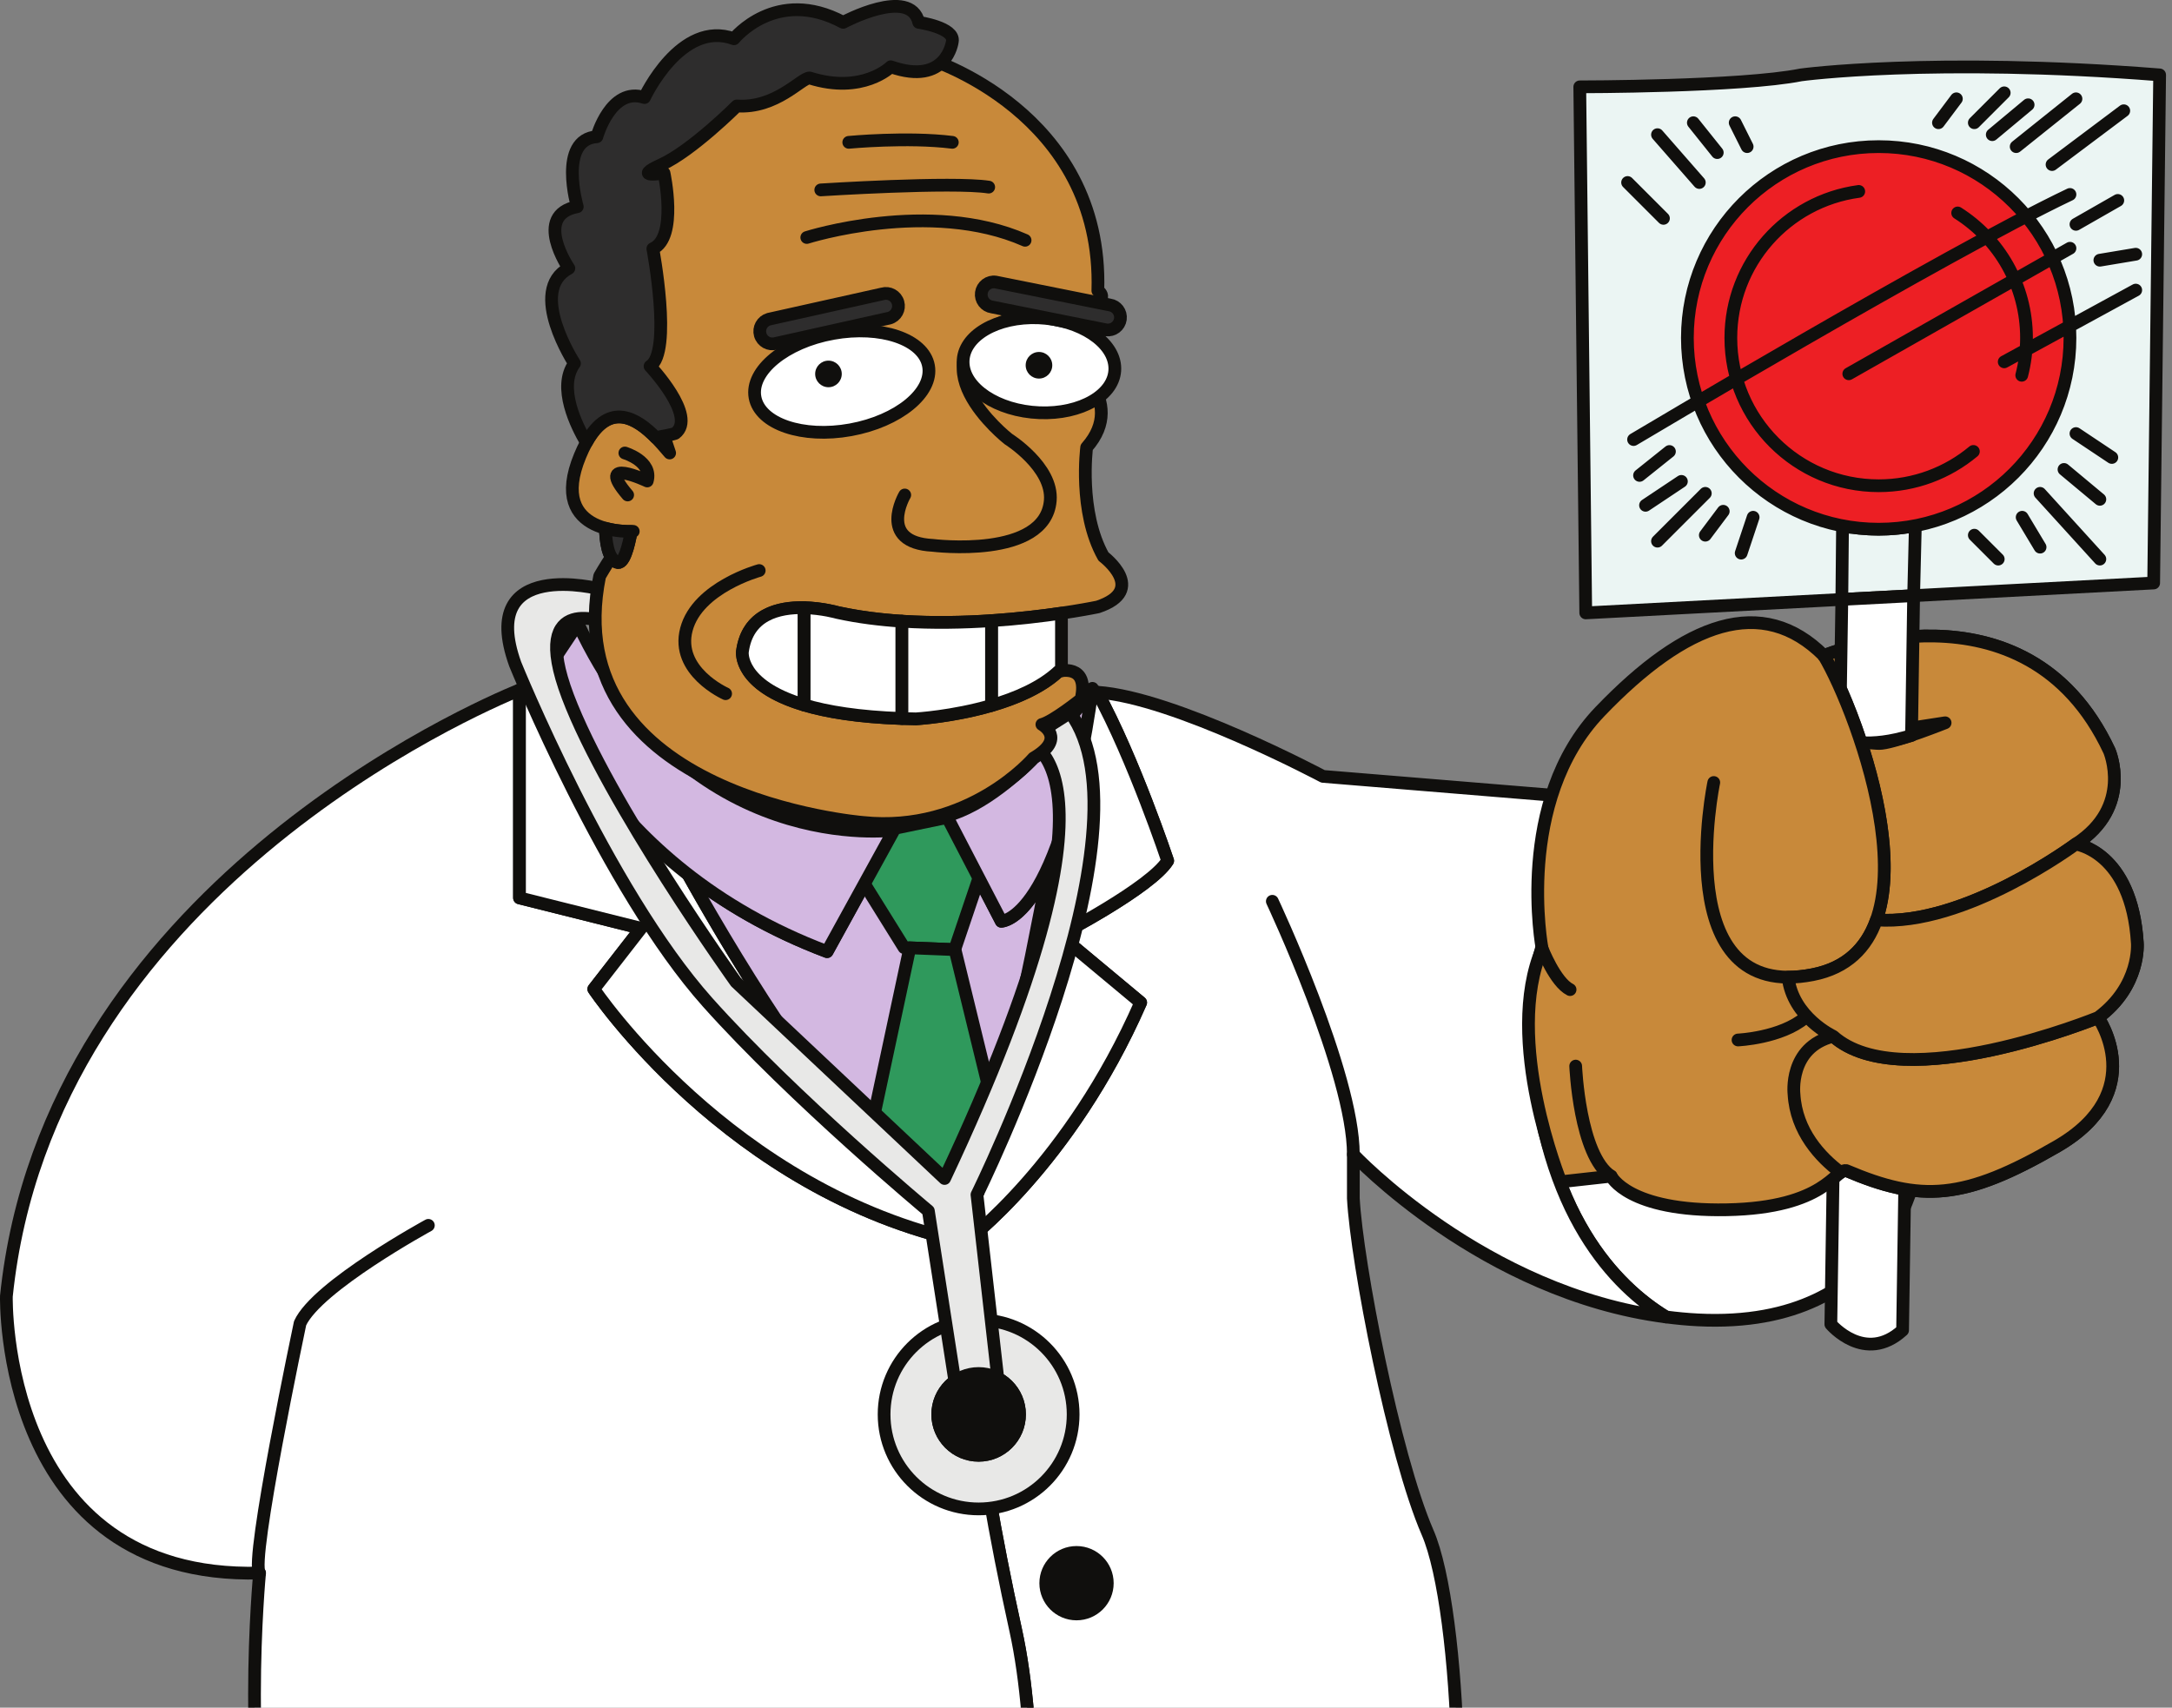 <svg width="276" height="217" viewBox="0 0 276 217" fill="none" xmlns="http://www.w3.org/2000/svg">
<rect x="0" y="0" width="276" height="217" fill="#808080" stroke="none"/>
<g clip-path="url(#clip0_45_697)">
<path d="M220.407 98.304C210.575 101.127 193.162 109.467 194.708 132.978C196.112 154.334 205.433 163.541 211.696 167.352C213.02 167.523 214.362 167.656 215.728 167.725C241.036 169.012 243.611 147.992 243.611 147.992C243.611 147.992 263.238 96.709 220.407 98.304Z" fill="white"/>
<path d="M220.407 98.304C210.575 101.127 193.162 109.467 194.708 132.978C196.112 154.334 205.433 163.541 211.696 167.352C213.02 167.523 214.362 167.656 215.728 167.725C241.036 169.012 243.611 147.992 243.611 147.992C243.611 147.992 263.238 96.709 220.407 98.304Z" stroke="#100F0D" stroke-width="1.618" stroke-linecap="round" stroke-linejoin="round"/>
<path d="M233.777 93.824L232.65 168.284C232.65 168.284 236.975 173.411 241.765 169.043L242.902 93.46C238.147 94.939 235.212 94.374 233.777 93.824Z" fill="white"/>
<path d="M233.777 93.824L232.65 168.284C232.65 168.284 236.975 173.411 241.765 169.043L242.902 93.46C238.147 94.939 235.212 94.374 233.777 93.824Z" stroke="#100F0D" stroke-width="1.618" stroke-linecap="round" stroke-linejoin="round"/>
<path d="M211.696 167.352C205.433 163.541 196.112 154.334 194.708 132.978C193.162 109.467 210.575 101.127 220.407 98.304C218.922 98.359 217.368 98.473 215.728 98.66L199.427 101.234L168.111 98.66C168.111 98.66 149.191 88.596 139.429 87.967C144.058 96.424 148.379 109.384 148.379 109.384C146.234 112.816 134.651 118.822 134.651 118.822L144.947 127.401C135.938 147.992 122.64 157.859 122.64 157.859C122.64 167.296 123.498 181.881 129.075 207.19C134.65 232.5 127.359 285.694 127.359 285.694C127.359 285.694 131.648 292.128 130.791 295.131C130.791 295.131 168.111 296.847 179.265 284.407C179.265 284.407 177.549 259.096 182.268 250.088C186.987 241.08 185.701 204.617 181.41 194.75C177.121 184.884 172.401 160.432 171.972 152.282V146.705C171.972 146.705 188.486 164.356 211.696 167.352Z" fill="white"/>
<path d="M211.696 167.352C205.433 163.541 196.112 154.334 194.708 132.978C193.162 109.467 210.575 101.127 220.407 98.304C218.922 98.359 217.368 98.473 215.728 98.66L199.427 101.234L168.111 98.66C168.111 98.66 149.191 88.596 139.429 87.967C144.058 96.424 148.379 109.384 148.379 109.384C146.234 112.816 134.651 118.822 134.651 118.822L144.947 127.401C135.938 147.992 122.64 157.859 122.64 157.859C122.64 167.296 123.498 181.881 129.075 207.19C134.65 232.5 127.359 285.694 127.359 285.694C127.359 285.694 131.648 292.128 130.791 295.131C130.791 295.131 168.111 296.847 179.265 284.407C179.265 284.407 177.549 259.096 182.268 250.088C186.987 241.08 185.701 204.617 181.41 194.75C177.121 184.884 172.401 160.432 171.972 152.282V146.705C171.972 146.705 188.486 164.356 211.696 167.352Z" stroke="#100F0D" stroke-width="1.618" stroke-linecap="round" stroke-linejoin="round"/>
<path d="M129.074 207.19C123.498 181.881 122.64 167.296 122.64 157.858C92.612 151.423 75.453 125.686 75.453 125.686L81.458 117.964L66.015 114.103V87.678C60.652 89.867 6.112 113.335 0.811 164.722C0.811 164.722 -0.047 200.755 32.984 199.898C32.984 199.898 30.41 226.924 35.558 241.938C35.558 241.938 38.56 275.397 35.558 281.403C35.558 281.403 61.725 301.565 123.498 294.702C123.498 294.702 126.072 289.983 127.359 285.693C127.359 285.693 134.65 232.5 129.074 207.19Z" fill="white"/>
<path d="M129.074 207.19C123.498 181.881 122.64 167.296 122.64 157.858C92.612 151.423 75.453 125.686 75.453 125.686L81.458 117.964L66.015 114.103V87.678C60.652 89.867 6.112 113.335 0.811 164.722C0.811 164.722 -0.047 200.755 32.984 199.898C32.984 199.898 30.41 226.924 35.558 241.938C35.558 241.938 38.56 275.397 35.558 281.403C35.558 281.403 61.725 301.565 123.498 294.702C123.498 294.702 126.072 289.983 127.359 285.693C127.359 285.693 134.65 232.5 129.074 207.19Z" stroke="#100F0D" stroke-width="1.618" stroke-linecap="round" stroke-linejoin="round"/>
<path d="M73.97 84.683C71.419 85.462 68.902 86.395 66.444 87.507C66.444 87.507 66.293 87.565 66.015 87.678V114.103L81.458 117.964L75.453 125.686C75.453 125.686 92.612 151.423 122.64 157.858C99.789 139.655 77.99 93.484 73.97 84.683Z" fill="white"/>
<path d="M73.97 84.683C71.419 85.462 68.902 86.395 66.444 87.507C66.444 87.507 66.293 87.565 66.015 87.678V114.103L81.458 117.964L75.453 125.686C75.453 125.686 92.612 151.423 122.64 157.858C99.789 139.655 77.99 93.484 73.97 84.683Z" stroke="#100F0D" stroke-width="1.618" stroke-linecap="round" stroke-linejoin="round"/>
<path d="M148.379 109.384C148.379 109.384 144.058 96.424 139.429 87.966C139.113 87.946 138.807 87.935 138.513 87.935C138.513 87.935 137.788 87.677 136.469 87.264C134.237 113.716 122.64 157.858 122.64 157.858C122.64 157.858 135.938 147.992 144.947 127.401L134.651 118.822C134.651 118.822 146.234 112.816 148.379 109.384Z" fill="white"/>
<path d="M161.677 114.532C161.677 114.532 171.973 136.41 171.973 146.705M54.433 155.713C54.433 155.713 40.277 163.435 38.132 168.154C38.132 168.154 31.697 198.611 32.984 199.898M148.379 109.384C148.379 109.384 144.058 96.424 139.429 87.967C139.113 87.946 138.807 87.935 138.513 87.935C138.513 87.935 137.788 87.677 136.469 87.264C134.237 113.716 122.64 157.858 122.64 157.858C122.64 157.858 135.938 147.992 144.947 127.401L134.652 118.822C134.652 118.822 146.234 112.816 148.379 109.384Z" stroke="#100F0D" stroke-width="1.618" stroke-linecap="round" stroke-linejoin="round"/>
<path d="M141.515 201.185C141.515 203.791 139.403 205.904 136.796 205.904C134.19 205.904 132.077 203.791 132.077 201.185C132.077 198.579 134.19 196.466 136.796 196.466C139.403 196.466 141.515 198.579 141.515 201.185Z" fill="#100F0D"/>
<path d="M200.744 11.036C200.744 11.036 221.256 11.036 228.852 9.516C228.852 9.516 245.504 7.238 274.43 9.516L273.67 74.087L201.504 77.885L200.744 11.036Z" fill="#EBF5F3"/>
<path d="M200.744 11.036C200.744 11.036 221.256 11.036 228.852 9.516C228.852 9.516 245.504 7.238 274.43 9.516L273.67 74.087L201.504 77.885L200.744 11.036Z" stroke="#100F0D" stroke-width="1.618" stroke-linecap="round" stroke-linejoin="round"/>
<path d="M238.726 67.25C237.611 67.25 236.516 67.168 235.439 67.023L234.132 66.954L234.045 76.172L243.17 75.692L243.377 67.192L242.81 66.902C241.483 67.126 240.119 67.25 238.726 67.25Z" fill="#EBF5F3"/>
<path d="M238.726 67.25C237.611 67.25 236.516 67.168 235.439 67.023L234.132 66.954L234.045 76.172L243.17 75.692L243.377 67.192L242.81 66.902C241.483 67.126 240.119 67.25 238.726 67.25Z" stroke="#100F0D" stroke-width="1.618" stroke-linecap="round" stroke-linejoin="round"/>
<path d="M263.035 42.941C263.035 56.367 252.152 67.25 238.726 67.25C225.301 67.25 214.418 56.367 214.418 42.941C214.418 29.515 225.301 18.633 238.726 18.633C252.152 18.633 263.035 29.515 263.035 42.941Z" fill="#ED1F24"/>
<path d="M271.392 32.306L266.833 33.066M269.112 25.469L263.796 28.508M269.872 14.074L260.756 20.911M263.796 12.555L256.199 18.633M257.717 13.315L253.16 17.113M254.679 11.795L250.88 15.594M248.602 12.555L246.323 15.594M220.494 15.594L222.015 18.633M215.177 15.594L218.216 19.392M210.62 17.113L215.936 23.191M206.821 23.191L211.379 27.748M212.139 57.375L208.34 60.413M213.659 61.173L209.1 64.212M216.697 62.692L210.62 68.769M218.976 64.971L216.697 68.01M222.774 65.731L221.255 70.288M263.796 55.095L268.354 58.134M262.275 59.654L266.833 63.452M259.237 62.692L266.833 71.048M256.959 65.731L259.237 69.529M250.88 68.01L253.92 71.048M254.679 45.98L271.392 36.864M234.929 47.499L263.035 31.547M263.035 24.709C247.082 32.306 207.581 55.855 207.581 55.855M248.765 27.061C254.022 30.39 257.512 36.258 257.512 42.941C257.512 44.581 257.302 46.172 256.906 47.688M250.763 57.365C247.502 60.088 243.305 61.726 238.726 61.726C228.352 61.726 219.942 53.316 219.942 42.941C219.942 33.425 227.017 25.562 236.195 24.325M263.035 42.941C263.035 56.367 252.152 67.25 238.726 67.25C225.302 67.25 214.419 56.367 214.419 42.941C214.419 29.515 225.302 18.633 238.726 18.633C252.152 18.633 263.035 29.515 263.035 42.941Z" stroke="#100F0D" stroke-width="1.618" stroke-linecap="round" stroke-linejoin="round"/>
<path d="M133.266 110.006C130.104 117.066 127.234 117.07 127.234 117.07L120.285 103.687L113.477 105.502C113.551 105.494 113.593 105.488 113.593 105.488L105.1 120.931C97.961 118.239 92.153 114.798 87.443 111.134C95.089 124.785 105.137 140.594 115.801 151.587L122.64 157.858L124.556 150.267C126.782 141.222 130.502 125.393 133.266 110.006Z" fill="#D3B8E1"/>
<path d="M133.266 110.006C130.104 117.066 127.234 117.07 127.234 117.07L120.285 103.687L113.477 105.502C113.551 105.494 113.593 105.488 113.593 105.488L105.1 120.931C97.961 118.239 92.153 114.798 87.443 111.134C95.089 124.785 105.137 140.594 115.801 151.587L122.64 157.858L124.556 150.267C126.782 141.222 130.502 125.393 133.266 110.006Z" stroke="#100F0D" stroke-width="1.618" stroke-linecap="round" stroke-linejoin="round"/>
<path d="M106.387 106.776L114.88 120.417L121.315 120.674L127.492 102.4L106.387 106.776Z" fill="#2F995C"/>
<path d="M106.387 106.776L114.88 120.417L121.315 120.674L127.492 102.4L106.387 106.776Z" stroke="#100F0D" stroke-width="1.618" stroke-linecap="round" stroke-linejoin="round"/>
<path d="M73.443 79.237L68.811 86.186C68.811 86.186 75.76 109.864 105.1 120.931L113.593 105.489C113.593 105.489 87.342 109.092 73.443 79.237Z" fill="#D3B8E1"/>
<path d="M73.443 79.237L68.811 86.186C68.811 86.186 75.76 109.864 105.1 120.931L113.593 105.489C113.593 105.489 87.342 109.092 73.443 79.237Z" stroke="#100F0D" stroke-width="1.618" stroke-linecap="round" stroke-linejoin="round"/>
<path d="M120.285 103.687L127.234 117.071C127.234 117.071 134.698 117.071 138.816 87.473C138.816 87.473 129.55 101.113 120.285 103.687Z" fill="#D3B8E1"/>
<path d="M120.285 103.687L127.234 117.071C127.234 117.071 134.698 117.071 138.816 87.473C138.816 87.473 129.55 101.113 120.285 103.687Z" stroke="#100F0D" stroke-width="1.618" stroke-linecap="round" stroke-linejoin="round"/>
<path d="M121.337 120.608L121.315 120.674L115.611 120.446L110.275 145.419C114.293 150.237 118.448 154.519 122.64 157.858C122.64 157.858 124.334 151.407 126.552 141.963L121.337 120.608Z" fill="#2F995C"/>
<path d="M121.337 120.608L121.315 120.674L115.611 120.446L110.275 145.419C114.293 150.237 118.448 154.519 122.64 157.858C122.64 157.858 124.334 151.407 126.552 141.963L121.337 120.608Z" stroke="#100F0D" stroke-width="1.618" stroke-linecap="round" stroke-linejoin="round"/>
<path d="M136.366 179.736C136.366 186.37 130.989 191.747 124.356 191.747C117.722 191.747 112.344 186.37 112.344 179.736C112.344 173.102 117.722 167.725 124.356 167.725C130.989 167.725 136.366 173.102 136.366 179.736Z" fill="#E8E8E7"/>
<path d="M136.366 179.736C136.366 186.37 130.989 191.747 124.356 191.747C117.722 191.747 112.344 186.37 112.344 179.736C112.344 173.102 117.722 167.725 124.356 167.725C130.989 167.725 136.366 173.102 136.366 179.736Z" stroke="#100F0D" stroke-width="1.618" stroke-linecap="round" stroke-linejoin="round"/>
<path d="M130.361 179.736C130.361 183.053 127.673 185.742 124.356 185.742C121.039 185.742 118.35 183.053 118.35 179.736C118.35 176.419 121.039 173.73 124.356 173.73C127.673 173.73 130.361 176.419 130.361 179.736Z" fill="#100F0D"/>
<path d="M76.274 74.862C76.274 74.862 60.575 70.744 65.464 84.384C65.464 84.384 77.046 112.953 89.915 127.366C100.855 139.618 117.969 153.875 117.969 153.875L121.572 177.039L126.977 176.782L124.146 151.816C124.146 151.816 147.052 105.489 135.985 90.562L130.323 94.164C130.323 94.164 144.993 96.738 120.028 149.758L93.518 124.792C93.518 124.792 77.304 102.144 72.156 88.502C67.009 74.862 77.304 79.237 77.304 79.237L76.274 74.862Z" fill="#E8E8E7"/>
<path d="M76.274 74.862C76.274 74.862 60.575 70.744 65.464 84.384C65.464 84.384 77.046 112.953 89.915 127.366C100.855 139.618 117.969 153.875 117.969 153.875L121.572 177.039L126.977 176.782L124.146 151.816C124.146 151.816 147.052 105.489 135.985 90.562L130.323 94.164C130.323 94.164 144.993 96.738 120.028 149.758L93.518 124.792C93.518 124.792 77.304 102.144 72.156 88.502C67.009 74.862 77.304 79.237 77.304 79.237L76.274 74.862Z" stroke="#100F0D" stroke-width="1.618" stroke-linecap="round" stroke-linejoin="round"/>
<path d="M130.361 179.736C130.361 183.053 127.673 185.742 124.356 185.742C121.039 185.742 118.35 183.053 118.35 179.736C118.35 176.419 121.039 173.73 124.356 173.73C127.673 173.73 130.361 176.419 130.361 179.736Z" fill="#100F0D"/>
<path d="M204.731 149.465L198.33 150.175C198.33 150.175 190.979 132.156 195.957 120.538C195.957 120.538 192.402 101.807 203.308 90.427C214.215 79.046 223.935 75.489 231.76 83.314C231.76 83.314 257.368 72.645 268.037 95.406C268.037 95.406 271.119 102.519 263.768 107.261C263.768 107.261 270.881 108.209 271.593 119.827C271.593 119.827 272.067 125.28 266.613 129.311C266.613 129.311 273.252 138.795 261.397 145.67C249.543 152.546 244.088 152.784 234.606 148.753C233.183 148.516 231.997 153.495 219.431 153.732C206.865 153.969 204.731 149.465 204.731 149.465Z" fill="#C8893A"/>
<path d="M204.731 149.465L198.33 150.175C198.33 150.175 190.979 132.156 195.957 120.538C195.957 120.538 192.402 101.807 203.308 90.427C214.215 79.046 223.935 75.489 231.76 83.314C231.76 83.314 257.368 72.645 268.037 95.406C268.037 95.406 271.119 102.519 263.768 107.261C263.768 107.261 270.881 108.209 271.593 119.827C271.593 119.827 272.067 125.28 266.613 129.311C266.613 129.311 273.252 138.795 261.397 145.67C249.543 152.546 244.088 152.784 234.606 148.753C233.183 148.516 231.997 153.495 219.431 153.732C206.865 153.969 204.731 149.465 204.731 149.465Z" stroke="#100F0D" stroke-width="1.618" stroke-linecap="round" stroke-linejoin="round"/>
<path d="M200.226 135.475C200.226 135.475 200.7 146.856 204.731 149.465L200.226 135.475Z" fill="#C8893A"/>
<path d="M200.226 135.475C200.226 135.475 200.7 146.856 204.731 149.465" stroke="#100F0D" stroke-width="1.618" stroke-linecap="round" stroke-linejoin="round"/>
<path d="M195.958 120.538C195.958 120.538 197.617 124.806 199.514 125.755L195.958 120.538Z" fill="#C8893A"/>
<path d="M195.958 120.538C195.958 120.538 197.617 124.806 199.514 125.755" stroke="#100F0D" stroke-width="1.618" stroke-linecap="round" stroke-linejoin="round"/>
<path d="M268.037 95.406C257.368 72.645 231.76 83.314 231.76 83.314C232.832 85.102 234.356 88.344 235.762 92.248L237.925 93.272L247.17 91.85C247.17 91.85 241.244 94.221 239.11 94.457C238.367 94.54 237.369 94.333 236.38 94.032C238.846 101.436 240.653 110.628 238.439 116.899C249.655 117.752 263.768 107.261 263.768 107.261C271.119 102.519 268.037 95.406 268.037 95.406Z" fill="#C8893A"/>
<path d="M268.037 95.406C257.368 72.645 231.76 83.314 231.76 83.314C232.832 85.102 234.356 88.344 235.762 92.248L237.925 93.272L247.17 91.85C247.17 91.85 241.244 94.221 239.11 94.457C238.367 94.54 237.369 94.333 236.38 94.032C238.846 101.436 240.653 110.628 238.439 116.899C249.655 117.752 263.768 107.261 263.768 107.261C271.119 102.519 268.037 95.406 268.037 95.406Z" stroke="#100F0D" stroke-width="1.618" stroke-linecap="round" stroke-linejoin="round"/>
<path d="M234.045 76.172L233.873 87.518C234.74 89.478 235.659 91.827 236.495 94.377C238.082 94.48 240.196 94.302 242.902 93.46L243.169 75.692L234.045 76.172Z" fill="white"/>
<path d="M234.045 76.172L233.873 87.518C234.74 89.478 235.659 91.827 236.495 94.377C238.082 94.48 240.196 94.302 242.902 93.46L243.169 75.692L234.045 76.172Z" stroke="#100F0D" stroke-width="1.618" stroke-linecap="round" stroke-linejoin="round"/>
<path d="M217.772 99.436C217.772 99.436 211.898 127.443 230.337 123.858C247.409 120.538 236.027 90.427 231.76 83.314" fill="#C8893A"/>
<path d="M217.772 99.436C217.772 99.436 211.898 127.443 230.337 123.858C247.409 120.538 236.027 90.427 231.76 83.314" stroke="#100F0D" stroke-width="1.618" stroke-linecap="round" stroke-linejoin="round"/>
<path d="M232.945 131.682C227.255 133.105 227.967 139.032 227.967 139.032C228.238 143.793 231.319 147.068 233.895 148.998C234.157 148.811 234.379 148.716 234.605 148.753C244.088 152.784 249.543 152.547 261.397 145.671C273.252 138.795 266.613 129.311 266.613 129.311C266.613 129.311 241.718 139.506 232.945 131.682Z" fill="#C8893A"/>
<path d="M232.945 131.682C227.255 133.105 227.967 139.032 227.967 139.032C228.238 143.793 231.319 147.068 233.895 148.998C234.157 148.811 234.379 148.716 234.605 148.753C244.088 152.784 249.543 152.547 261.397 145.671C273.252 138.795 266.613 129.311 266.613 129.311C266.613 129.311 241.718 139.506 232.945 131.682Z" stroke="#100F0D" stroke-width="1.618" stroke-linecap="round" stroke-linejoin="round"/>
<path d="M271.593 119.827C270.881 108.209 263.768 107.261 263.768 107.261C263.768 107.261 249.655 117.752 238.439 116.899C237.198 120.412 234.697 123.01 230.337 123.858C229.209 124.077 228.171 124.177 227.216 124.173C227.792 129.286 232.945 131.682 232.945 131.682C241.718 139.506 266.613 129.311 266.613 129.311C272.067 125.28 271.593 119.827 271.593 119.827Z" fill="#C8893A"/>
<path d="M220.853 132.156C220.853 132.156 226.306 131.919 229.389 129.311M271.593 119.827C270.881 108.209 263.768 107.261 263.768 107.261C263.768 107.261 249.655 117.752 238.439 116.899C237.198 120.412 234.697 123.01 230.337 123.858C229.209 124.077 228.171 124.177 227.216 124.173C227.792 129.286 232.945 131.682 232.945 131.682C241.718 139.506 266.613 129.311 266.613 129.311C272.067 125.28 271.593 119.827 271.593 119.827Z" stroke="#100F0D" stroke-width="1.618" stroke-linecap="round" stroke-linejoin="round"/>
<path d="M117.812 7.417C117.812 7.417 140.219 14.174 139.507 36.936C139.507 36.936 141.285 38.003 138.085 39.07L135.594 45.472C135.594 45.472 143.419 50.807 138.085 56.853C138.085 56.853 137.018 65.033 140.219 70.723C140.219 70.723 145.909 74.991 139.507 77.125C139.507 77.125 121.013 81.037 106.432 77.837C106.432 77.837 95.406 74.635 94.339 82.816C94.339 82.816 93.272 90.996 116.39 91.351C116.39 91.351 128.838 90.64 134.529 85.305C134.529 85.305 138.44 84.238 137.373 88.862C137.373 88.862 133.816 91.707 132.394 92.062C132.394 92.062 135.594 93.841 131.327 96.33C131.327 96.33 123.147 105.934 109.632 104.511C109.632 104.511 70.51 101.31 76.2 73.213C76.2 73.213 79.046 68.234 80.468 67.522C80.468 67.522 69.443 68.234 73.711 57.92C77.633 48.441 82.958 55.075 85.092 57.564L84.025 54.363L83.314 49.384L78.69 36.581L84.381 19.865L95.406 9.55L117.812 7.417Z" fill="#C8893A"/>
<path d="M107.854 18.087C107.854 18.087 115.322 17.375 121.013 18.087M104.297 24.133C104.297 24.133 121.013 23.065 125.637 23.777M102.519 30.179C102.519 30.179 118.168 25.199 130.26 30.534M76.929 67.129C76.986 68.848 77.234 70.884 78.335 71.434C79.257 71.896 79.88 69.367 80.204 67.531C79.655 67.541 78.321 67.513 76.929 67.129ZM117.812 7.417C117.812 7.417 140.219 14.174 139.507 36.936C139.507 36.936 141.285 38.003 138.085 39.07L135.594 45.472C135.594 45.472 143.419 50.807 138.085 56.853C138.085 56.853 137.018 65.033 140.219 70.723C140.219 70.723 145.909 74.991 139.507 77.125C139.507 77.125 121.013 81.037 106.432 77.837C106.432 77.837 95.406 74.635 94.339 82.816C94.339 82.816 93.272 90.996 116.39 91.351C116.39 91.351 128.838 90.64 134.529 85.305C134.529 85.305 138.44 84.238 137.373 88.862C137.373 88.862 133.816 91.707 132.394 92.062C132.394 92.062 135.594 93.841 131.327 96.33C131.327 96.33 123.147 105.934 109.632 104.511C109.632 104.511 70.51 101.31 76.2 73.213C76.2 73.213 79.046 68.234 80.468 67.522C80.468 67.522 69.443 68.234 73.711 57.92C77.633 48.441 82.958 55.075 85.092 57.564L84.025 54.363L83.314 49.384L78.69 36.581L84.381 19.865L95.406 9.55L117.812 7.417Z" stroke="#100F0D" stroke-width="1.618" stroke-linecap="round" stroke-linejoin="round"/>
<path d="M116.746 2.84C115.679 -1.738 107.142 2.84 107.142 2.84C98.607 -1.738 93.272 4.927 93.272 4.927C86.514 2.437 81.891 12.396 81.891 12.396C77.623 10.973 75.845 17.375 75.845 17.375C70.866 17.731 73.355 26.266 73.355 26.266C67.665 27.334 72.288 34.091 72.288 34.091C66.954 36.936 73 46.183 73 46.183C70.798 49.21 73.28 54.15 74.516 56.233C77.46 50.895 80.971 53.202 83.337 55.604C84.379 55.416 85.376 55.217 85.803 55.074C88.649 52.941 82.603 46.538 82.603 46.538C85.448 44.761 82.958 31.601 82.958 31.601C86.159 30.179 84.381 21.998 84.381 21.998C84.381 21.998 80.113 22.71 84.025 20.932C87.937 19.153 93.628 13.463 93.628 13.463C98.607 13.818 101.808 9.906 102.875 9.906C109.632 12.04 113.189 8.483 113.189 8.483C120.302 10.973 121.013 5.283 121.013 5.283C121.368 3.505 116.746 2.84 116.746 2.84Z" fill="#2E2D2D"/>
<path d="M116.746 2.84C115.679 -1.738 107.142 2.84 107.142 2.84C98.607 -1.738 93.272 4.927 93.272 4.927C86.514 2.437 81.891 12.396 81.891 12.396C77.623 10.973 75.845 17.375 75.845 17.375C70.866 17.731 73.355 26.266 73.355 26.266C67.665 27.334 72.288 34.091 72.288 34.091C66.954 36.936 73 46.183 73 46.183C70.798 49.21 73.28 54.15 74.516 56.233C77.46 50.895 80.971 53.202 83.337 55.604C84.379 55.416 85.376 55.217 85.803 55.074C88.649 52.941 82.603 46.538 82.603 46.538C85.448 44.761 82.958 31.601 82.958 31.601C86.159 30.179 84.381 21.998 84.381 21.998C84.381 21.998 80.113 22.71 84.025 20.932C87.937 19.153 93.628 13.463 93.628 13.463C98.607 13.818 101.808 9.906 102.875 9.906C109.632 12.04 113.189 8.483 113.189 8.483C120.302 10.973 121.013 5.283 121.013 5.283C121.368 3.505 116.746 2.84 116.746 2.84Z" stroke="#100F0D" stroke-width="1.618" stroke-linecap="round" stroke-linejoin="round"/>
<path d="M106.432 77.837C106.432 77.837 104.492 77.276 102.163 77.225V89.58C105.088 90.455 109.104 91.115 114.611 91.306V78.94C111.845 78.761 109.074 78.417 106.432 77.837Z" fill="white"/>
<path d="M106.432 77.837C106.432 77.837 104.492 77.276 102.163 77.225V89.58C105.088 90.455 109.104 91.115 114.611 91.306V78.94C111.845 78.761 109.074 78.417 106.432 77.837Z" stroke="#100F0D" stroke-width="1.618" stroke-linecap="round" stroke-linejoin="round"/>
<path d="M94.339 82.816C94.339 82.816 93.785 87.075 102.163 89.58V77.225C98.936 77.155 94.959 78.065 94.339 82.816Z" fill="white"/>
<path d="M94.339 82.816C94.339 82.816 93.785 87.075 102.163 89.58V77.225C98.936 77.155 94.959 78.065 94.339 82.816Z" stroke="#100F0D" stroke-width="1.618" stroke-linecap="round" stroke-linejoin="round"/>
<path d="M125.992 78.872V89.648C129.107 88.742 132.324 87.371 134.529 85.305C134.529 85.305 134.667 85.268 134.883 85.237V77.918C132.539 78.263 129.454 78.64 125.992 78.872Z" fill="white"/>
<path d="M125.992 78.872V89.648C129.107 88.742 132.324 87.371 134.529 85.305C134.529 85.305 134.667 85.268 134.883 85.237V77.918C132.539 78.263 129.454 78.64 125.992 78.872Z" stroke="#100F0D" stroke-width="1.618" stroke-linecap="round" stroke-linejoin="round"/>
<path d="M114.611 78.94V91.306C115.188 91.326 115.779 91.342 116.39 91.351C116.39 91.351 121.064 91.082 125.992 89.648V78.872C122.463 79.109 118.543 79.194 114.611 78.94Z" fill="white"/>
<path d="M114.967 62.899C114.967 62.899 111.41 68.945 118.523 69.301C118.523 69.301 132.838 71.087 133.461 63.61C133.816 59.343 128.126 55.786 128.126 55.786C128.126 55.786 114.967 45.472 128.482 40.493M79.401 57.564C79.401 57.564 82.958 58.631 82.246 61.121C82.246 61.121 75.489 57.92 79.757 62.899M96.473 72.502C96.473 72.502 88.648 74.635 87.226 79.97C85.803 85.305 92.205 88.151 92.205 88.151M114.611 78.94V91.306C115.188 91.326 115.779 91.342 116.39 91.351C116.39 91.351 121.064 91.082 125.992 89.648V78.872C122.463 79.109 118.543 79.194 114.611 78.94Z" stroke="#100F0D" stroke-width="1.618" stroke-linecap="round" stroke-linejoin="round"/>
<path d="M117.988 46.495C118.602 49.877 114.163 53.514 108.076 54.619C101.988 55.723 96.555 53.876 95.941 50.495C95.328 47.112 99.766 43.475 105.854 42.37C111.942 41.266 117.375 43.113 117.988 46.495Z" fill="white"/>
<path d="M117.988 46.495C118.602 49.877 114.163 53.514 108.076 54.619C101.988 55.723 96.555 53.876 95.941 50.495C95.328 47.112 99.766 43.475 105.854 42.37C111.942 41.266 117.375 43.113 117.988 46.495Z" stroke="#100F0D" stroke-width="1.618" stroke-linecap="round" stroke-linejoin="round"/>
<path d="M122.382 46.019C122.406 49.349 126.742 52.227 132.067 52.447C137.392 52.666 141.689 50.145 141.666 46.815C141.642 43.484 137.305 40.606 131.98 40.387C126.655 40.167 122.358 42.688 122.382 46.019Z" fill="white"/>
<path d="M122.382 46.019C122.406 49.349 126.742 52.227 132.067 52.447C137.392 52.666 141.689 50.145 141.666 46.815C141.642 43.484 137.305 40.606 131.98 40.387C126.655 40.167 122.358 42.688 122.382 46.019Z" stroke="#100F0D" stroke-width="1.618" stroke-linecap="round" stroke-linejoin="round"/>
<path d="M106.964 47.517C106.964 48.451 106.208 49.207 105.275 49.207C104.342 49.207 103.585 48.451 103.585 47.517C103.585 46.584 104.342 45.828 105.275 45.828C106.208 45.828 106.964 46.584 106.964 47.517Z" fill="#100F0D"/>
<path d="M133.714 46.417C133.714 47.35 132.958 48.106 132.024 48.106C131.091 48.106 130.334 47.35 130.334 46.417C130.334 45.484 131.091 44.727 132.024 44.727C132.958 44.727 133.714 45.484 133.714 46.417Z" fill="#100F0D"/>
<path d="M114.111 38.442C114.355 39.291 113.865 40.178 113.016 40.423L98.586 43.639C97.736 43.883 96.85 43.393 96.606 42.543C96.362 41.694 96.851 40.808 97.701 40.563L112.13 37.347C112.979 37.102 113.867 37.593 114.111 38.442Z" fill="#2E2D2D"/>
<path d="M114.111 38.442C114.355 39.291 113.865 40.178 113.016 40.423L98.586 43.639C97.736 43.883 96.85 43.393 96.606 42.543C96.362 41.694 96.851 40.808 97.701 40.563L112.13 37.347C112.979 37.102 113.867 37.593 114.111 38.442Z" stroke="#100F0D" stroke-width="1.618" stroke-linecap="round" stroke-linejoin="round"/>
<path d="M142.369 40.553C142.248 41.428 141.44 42.04 140.564 41.92L126.07 39.013C125.194 38.892 124.582 38.084 124.703 37.209C124.824 36.334 125.631 35.721 126.507 35.842L141.002 38.749C141.877 38.87 142.489 39.678 142.369 40.553Z" fill="#2E2D2D"/>
<path d="M142.369 40.553C142.248 41.428 141.44 42.04 140.564 41.92L126.07 39.013C125.194 38.892 124.582 38.084 124.703 37.209C124.824 36.334 125.631 35.721 126.507 35.842L141.002 38.749C141.877 38.87 142.489 39.678 142.369 40.553Z" stroke="#100F0D" stroke-width="1.618" stroke-linecap="round" stroke-linejoin="round"/>
<path d="M76.929 67.129C76.985 68.848 77.234 70.884 78.334 71.434C79.257 71.896 79.88 69.367 80.204 67.531C79.655 67.541 78.321 67.513 76.929 67.129Z" fill="#2E2D2D"/>
<path d="M76.929 67.129C76.985 68.848 77.234 70.884 78.334 71.434C79.257 71.896 79.88 69.367 80.204 67.531C79.655 67.541 78.321 67.513 76.929 67.129Z" stroke="#100F0D" stroke-width="1.618" stroke-linecap="round" stroke-linejoin="round"/>
</g>
<defs>
<clipPath id="clip0_45_697">
<rect width="275.239" height="217" fill="white"/>
</clipPath>
</defs>
</svg>
